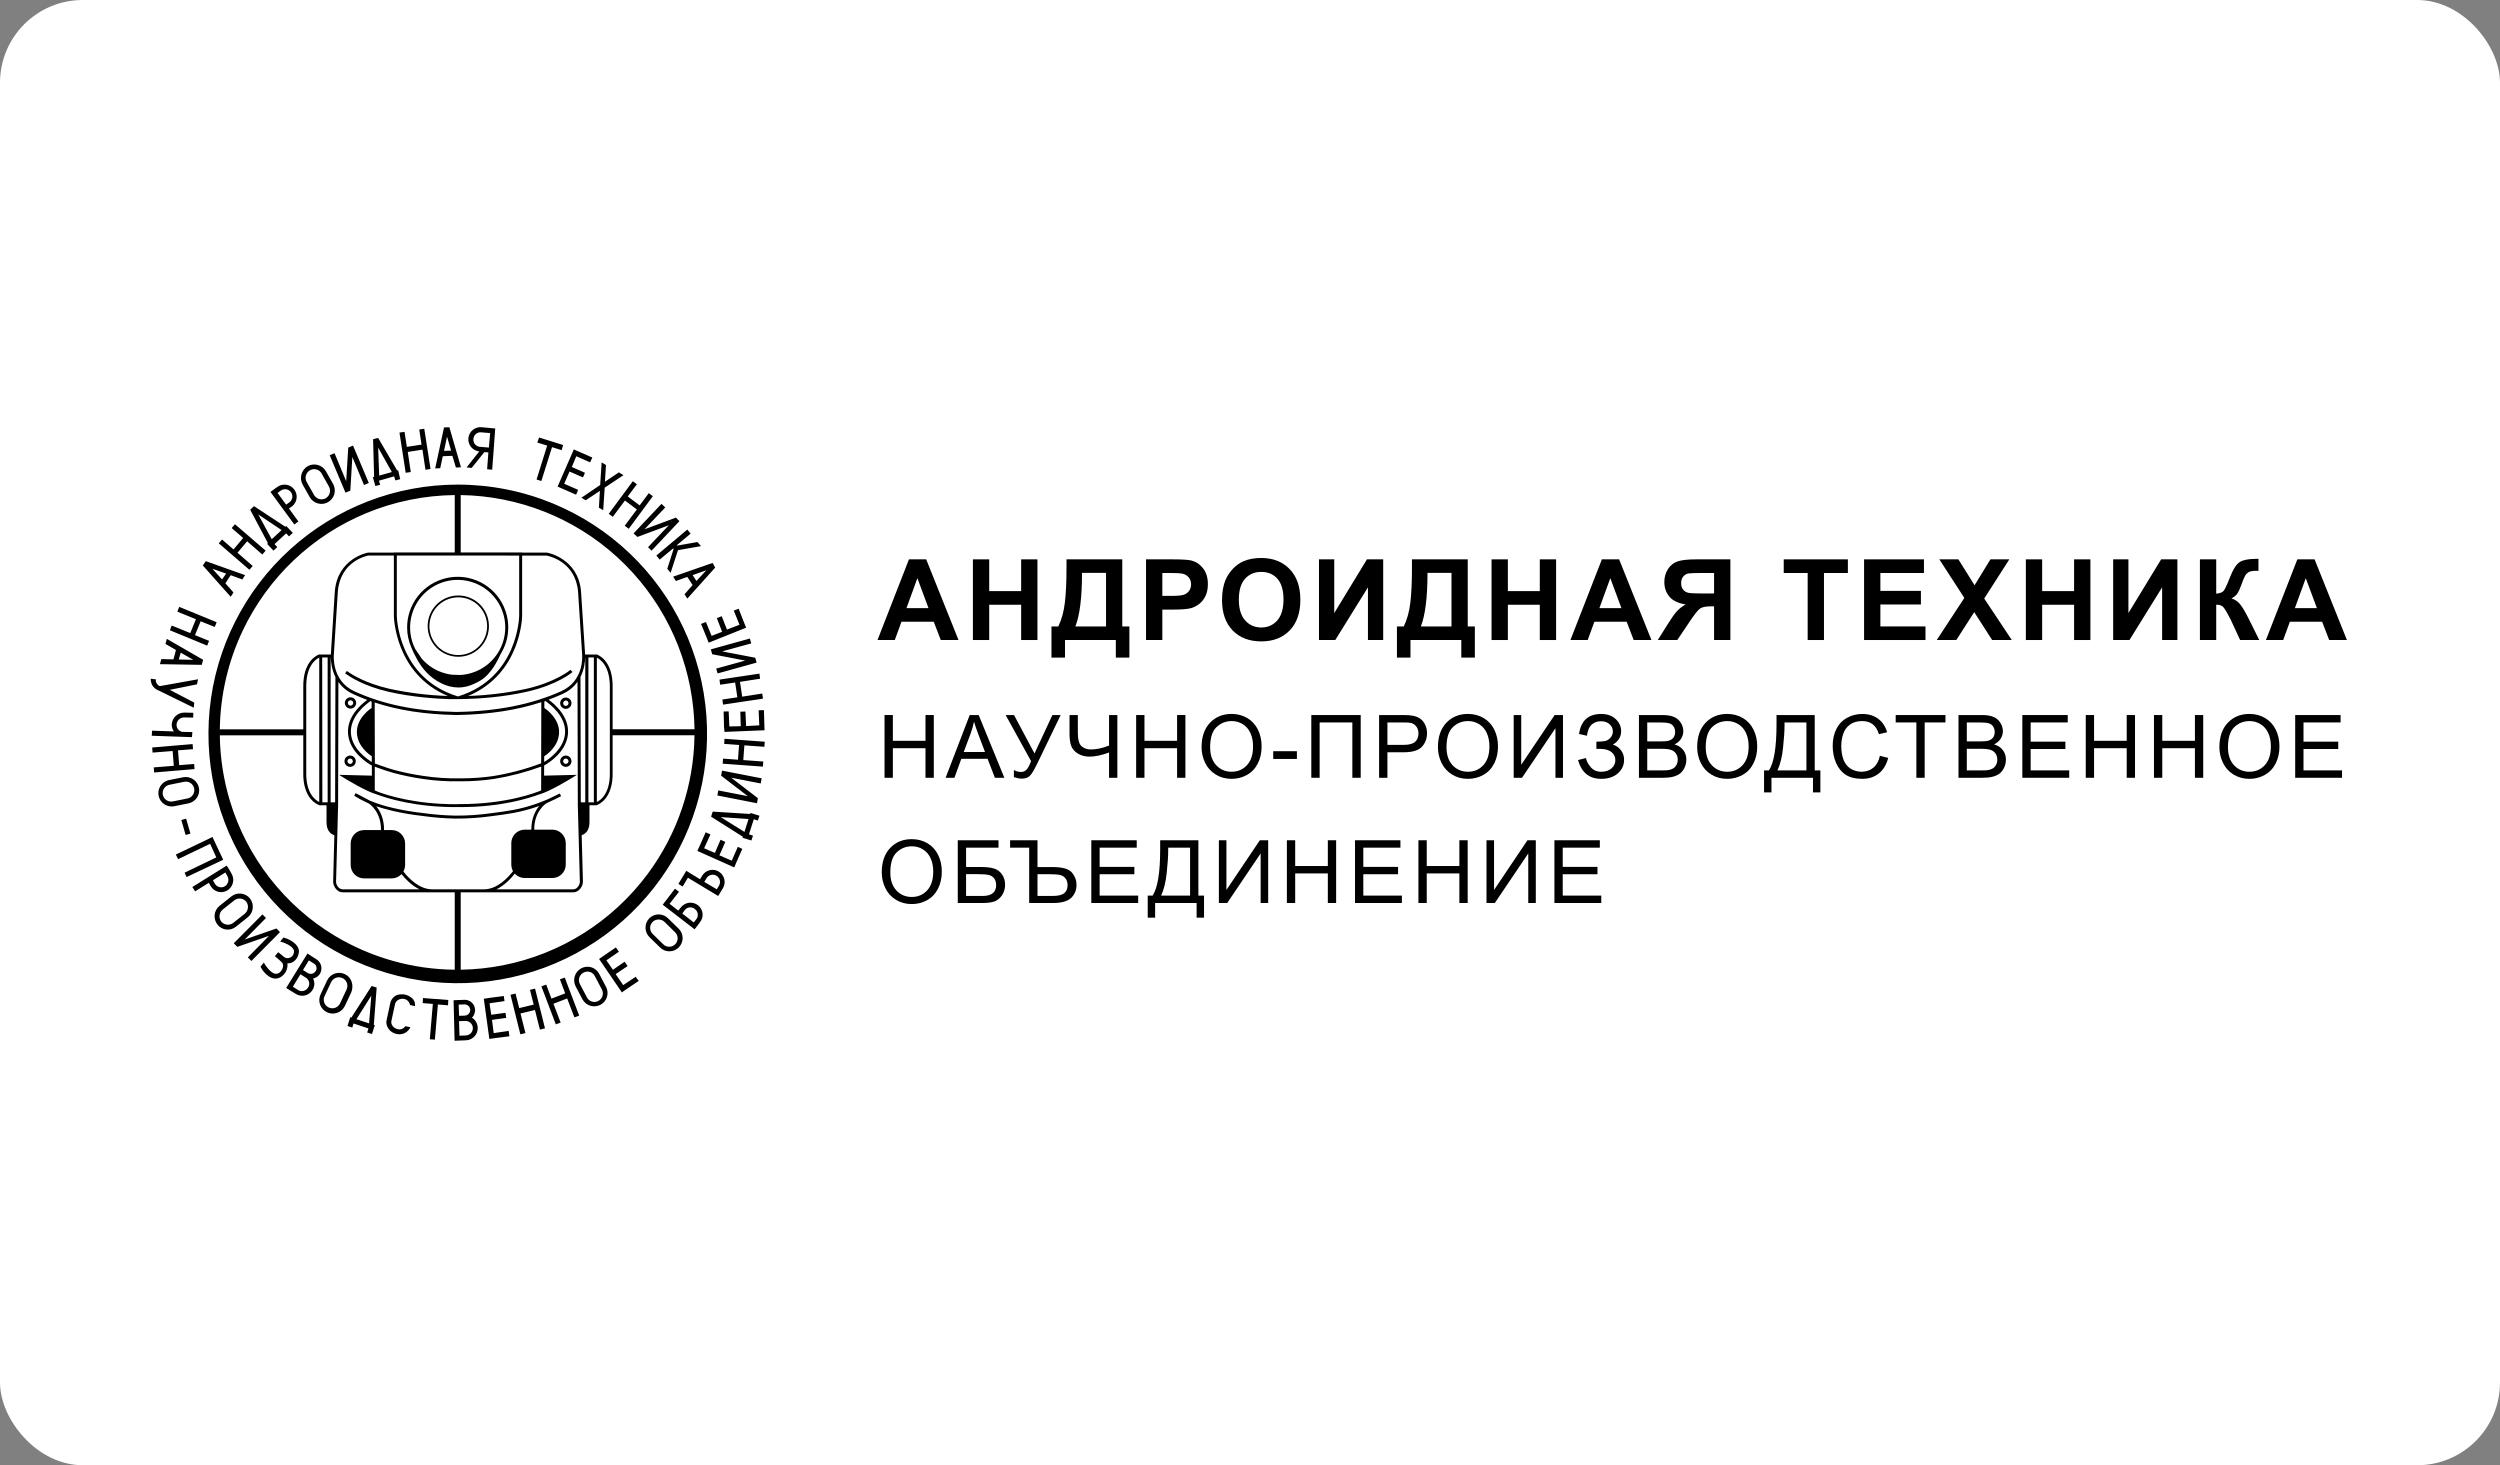 <?xml version="1.0" encoding="UTF-8"?> <svg xmlns="http://www.w3.org/2000/svg" width="302" height="177" viewBox="0 0 302 177" fill="none"><rect x="0" y="0" width="302" height="177" fill="#808080" stroke="none"/> <rect width="302" height="177" rx="10" fill="white"></rect> <g clip-path="url(#clip0_1534_457)"> <path fill-rule="evenodd" clip-rule="evenodd" d="M57.102 51.941C57.399 51.693 57.783 51.573 58.169 51.607L59.822 51.763L59.608 54.711L59.455 56.742L58.844 56.681L58.997 54.65L58.506 54.62L56.977 56.525L56.364 56.465L57.895 54.529C57.509 54.49 57.154 54.3 56.908 54.001C56.662 53.702 56.544 53.317 56.58 52.931C56.616 52.545 56.804 52.189 57.102 51.941ZM57.986 53.977L59.056 54.067L59.212 52.317L58.139 52.227C58.024 52.213 57.907 52.223 57.795 52.256C57.684 52.289 57.58 52.345 57.491 52.42C57.402 52.495 57.329 52.587 57.278 52.691C57.226 52.795 57.196 52.909 57.19 53.025C57.176 53.14 57.186 53.257 57.219 53.368C57.253 53.48 57.308 53.583 57.383 53.672C57.457 53.761 57.549 53.834 57.653 53.886C57.757 53.939 57.87 53.969 57.986 53.977ZM54.282 51.607L53.638 51.637L52.568 56.588L53.18 56.558L53.486 55.112L54.646 55.063L55.075 56.477L55.686 56.447L54.282 51.607ZM53.638 54.464L54.001 52.743L54.492 54.434L53.638 54.464ZM50.645 51.889L51.251 51.789L52.009 56.654L51.396 56.747L51.032 54.318L49.258 54.594L49.621 57.023L49.008 57.113L48.256 52.256L48.869 52.166L49.145 53.984L50.92 53.706L50.645 51.889ZM48.1 56.809L47.98 56.839L45.68 52.903L45.068 53.061L45.192 57.607L45.039 57.637L45.344 58.713L45.926 58.561L45.774 58.068L47.61 57.544L47.762 58.037L48.343 57.883L48.1 56.809ZM45.806 57.454L45.682 54.07L47.334 57.023L45.806 57.454ZM42.066 54.072L42.645 53.826L44.553 58.345L43.971 58.591L42.564 55.21L42.318 59.269L41.736 59.516L39.829 54.996L40.411 54.748L41.82 58.132L42.066 54.072ZM40.261 58.5L39.373 56.931C39.16 56.558 38.81 56.285 38.397 56.169C37.984 56.054 37.543 56.107 37.169 56.316C36.799 56.533 36.528 56.886 36.414 57.299C36.3 57.713 36.35 58.154 36.556 58.531L37.443 60.098C37.663 60.456 38.013 60.716 38.42 60.821C38.827 60.926 39.259 60.869 39.625 60.662C39.99 60.454 40.261 60.113 40.38 59.709C40.498 59.306 40.455 58.872 40.26 58.5H40.261ZM39.353 60.191C39.112 60.325 38.827 60.357 38.562 60.282C38.297 60.207 38.072 60.029 37.937 59.789L37.048 58.221C36.981 58.103 36.938 57.972 36.922 57.836C36.905 57.701 36.916 57.563 36.953 57.432C36.99 57.3 37.053 57.178 37.137 57.071C37.222 56.964 37.327 56.874 37.446 56.808C37.564 56.74 37.695 56.697 37.83 56.68C37.966 56.663 38.103 56.674 38.234 56.711C38.365 56.748 38.488 56.811 38.594 56.896C38.701 56.981 38.79 57.086 38.855 57.206L39.737 58.777C39.87 59.017 39.903 59.3 39.83 59.564C39.756 59.828 39.582 60.053 39.344 60.191H39.353ZM74.525 67.269C69.352 62.561 62.64 59.909 55.654 59.804V66.739H63.073V66.756H66.078C66.115 66.756 69.85 67.441 70.187 71.44L70.68 79.032C70.68 79.037 70.681 79.049 70.682 79.064H72.061V79.046C72.142 79.072 74.076 79.695 74.005 83.069V88.096H83.895C83.885 87.304 83.841 86.509 83.764 85.714C83.08 78.633 79.787 72.059 74.525 67.269ZM83.895 88.818H74.005V93.299C74.073 96.515 72.274 97.199 72.075 97.262V97.275H71.209V99.347C71.209 100.486 70.541 100.804 70.268 100.887L70.418 106.504C70.411 107.103 69.916 107.79 69.278 107.79H55.654V117.142C57.366 117.116 59.084 116.937 60.785 116.601C67.765 115.221 73.982 111.295 78.229 105.587C81.855 100.714 83.823 94.839 83.895 88.818ZM41.381 107.79H54.932V117.143C49.865 117.092 44.866 115.697 40.462 113.053C34.363 109.39 29.843 103.59 27.782 96.781C26.994 94.179 26.587 91.501 26.554 88.826H36.636V93.301C36.567 96.515 38.367 97.2 38.566 97.265V97.278H39.445V99.353C39.445 100.495 40.117 100.813 40.389 100.895L40.246 106.514C40.248 107.105 40.744 107.79 41.381 107.79ZM36.636 88.104V83.067C36.564 79.696 38.499 79.072 38.58 79.047V79.065H39.966C39.968 79.039 39.969 79.025 39.97 79.023L40.447 71.44C40.778 67.44 44.411 66.756 44.456 66.756H47.579V66.739H54.932V59.803C51.266 59.845 47.64 60.585 44.25 61.984C37.677 64.708 32.351 69.777 29.308 76.208C27.532 79.961 26.607 84.02 26.554 88.104H36.636ZM35.07 66.343C40.609 61.322 47.818 58.541 55.295 58.54C59.25 58.54 63.167 59.318 66.822 60.832C73.729 63.693 79.326 69.02 82.522 75.778C85.719 82.537 86.288 90.242 84.118 97.396C81.949 104.551 77.195 110.642 70.783 114.486C64.37 118.33 56.757 119.652 49.425 118.194C42.092 116.736 35.563 112.602 31.109 106.598C26.655 100.593 24.593 93.147 25.326 85.707C26.058 78.266 29.531 71.365 35.07 66.343ZM39.958 79.426H39.94V96.918H40.482L40.519 81.781C40.062 80.865 39.969 79.938 39.958 79.426ZM70.688 79.425C70.677 79.933 70.585 80.856 70.122 81.772L70.159 96.919H70.701V79.425H70.688ZM69.762 82.366C69.352 82.939 68.763 83.471 67.918 83.849C67.38 84.09 66.83 84.314 66.267 84.52C66.984 85.033 68.829 86.575 68.605 88.722C68.376 90.917 66.182 92.224 65.732 92.471L65.728 93.698L69.693 93.6L69.127 93.95C69.02 94.019 66.433 95.615 65.163 95.959L65.161 95.951C63.982 96.401 60.585 97.496 55.638 97.496H55.325C50.214 97.544 46.704 96.416 45.493 95.958C44.215 95.613 41.63 94.019 41.52 93.95L40.956 93.6L44.922 93.698V92.478C44.471 92.231 42.278 90.924 42.051 88.729C41.829 86.611 43.624 85.081 44.36 84.548C43.78 84.333 43.214 84.098 42.662 83.844C41.849 83.471 41.279 82.948 40.879 82.383L40.842 97.278L40.596 106.518C40.596 106.925 40.956 107.428 41.372 107.428H50.674C49.711 106.967 48.954 106.161 48.504 105.593L48.487 105.61L48.465 105.633C48.314 105.785 48.135 105.905 47.938 105.987C47.741 106.069 47.529 106.111 47.316 106.111H43.981C43.551 106.111 43.139 105.94 42.835 105.636C42.532 105.331 42.361 104.919 42.361 104.489V101.893C42.361 101.463 42.532 101.051 42.836 100.747C43.14 100.443 43.552 100.272 43.982 100.272H46.024C46.044 98.072 44.695 97.151 44.536 97.051C44.455 97.016 44.387 96.985 44.333 96.96L44.267 96.931C43.758 96.693 43.264 96.423 42.788 96.124L42.968 95.812L44.7 96.729C45.614 97.104 46.558 97.4 47.523 97.612C48.678 97.877 49.846 98.076 51.024 98.206C52.328 98.391 53.643 98.498 54.96 98.527C56.437 98.538 57.912 98.439 59.374 98.23L59.376 98.229C61.193 97.997 62.76 97.797 64.742 97.111C65.244 96.93 65.741 96.742 66.23 96.527L67.62 95.853L67.784 96.174C67.323 96.421 66.85 96.65 66.368 96.86L66.022 97.028C65.971 97.059 64.525 97.957 64.534 100.223H66.721C67.151 100.223 67.563 100.394 67.867 100.698C68.171 101.002 68.342 101.414 68.343 101.844V104.433C68.344 104.647 68.303 104.859 68.222 105.057C68.141 105.254 68.022 105.434 67.871 105.586C67.72 105.737 67.541 105.858 67.344 105.94C67.146 106.022 66.935 106.064 66.721 106.064H63.386C63.173 106.064 62.962 106.022 62.766 105.94C62.569 105.859 62.39 105.74 62.239 105.589C62.221 105.57 62.203 105.552 62.185 105.532C61.741 106.103 60.962 106.951 59.969 107.429H69.271C69.687 107.429 70.046 106.926 70.047 106.513L69.8 97.279L69.762 82.366ZM64.186 100.223H63.386C62.956 100.223 62.544 100.394 62.24 100.698C61.936 101.002 61.765 101.414 61.765 101.844V104.442C61.765 104.655 61.807 104.866 61.888 105.063C61.913 105.122 61.94 105.179 61.972 105.235C61.384 106.001 60.075 107.429 58.479 107.429L52.187 107.428C50.623 107.428 49.334 106.056 48.731 105.281C48.763 105.224 48.791 105.165 48.816 105.105C48.897 104.907 48.938 104.696 48.937 104.482V101.893C48.937 101.463 48.766 101.051 48.462 100.747C48.158 100.443 47.746 100.272 47.316 100.272H46.394C46.407 98.876 45.906 97.948 45.446 97.393C45.942 97.563 46.6 97.759 47.454 97.96C48.62 98.228 49.8 98.429 50.99 98.561C52.308 98.748 53.636 98.857 54.966 98.885C56.461 98.897 57.955 98.796 59.434 98.585C61.269 98.352 62.854 98.149 64.872 97.45L65.151 97.349C64.691 97.898 64.18 98.825 64.186 100.223ZM44.895 85.513L44.876 85.526C44.797 85.576 42.941 86.796 43.122 88.668C43.263 90.204 44.579 91.137 44.911 91.35L44.913 92.049C44.277 91.658 42.58 90.469 42.4 88.68C42.178 86.544 44.317 84.991 44.761 84.693L44.893 84.739L44.895 85.513ZM45.262 84.863L45.283 92.228L45.737 92.391C45.842 92.427 45.952 92.466 46.067 92.507C46.522 92.668 47.051 92.855 47.621 93.01C48.784 93.322 49.964 93.563 51.156 93.732C52.607 93.954 54.075 94.051 55.543 94.022H55.821C57.087 94.021 58.351 93.928 59.604 93.745C61.572 93.423 63.503 92.909 65.371 92.212L65.392 84.823C62.433 85.788 59.118 86.298 55.343 86.371H55.162H55.147H55.137L54.914 86.367C51.294 86.293 48.11 85.799 45.262 84.863ZM66.033 67.114L63.073 67.113V74.387C63.073 74.461 62.972 81.395 56.542 84.074C58.942 83.997 61.329 83.7 63.675 83.188C67.053 82.402 68.746 81.052 68.91 80.922L68.923 80.912L69.159 81.183C69.089 81.243 67.386 82.693 63.754 83.538C60.806 84.224 57.764 84.397 56.317 84.438H56.025C55.76 84.456 55.576 84.456 55.501 84.456H54.33C52.888 84.412 49.84 84.24 46.892 83.555C43.945 82.871 42.282 81.771 41.689 81.337L41.903 81.049C42.472 81.47 44.105 82.519 46.976 83.188C49.322 83.7 51.71 83.997 54.109 84.074C47.687 81.395 47.579 74.46 47.579 74.387V67.108L44.504 67.107C44.23 67.159 41.108 67.829 40.809 71.459L40.329 79.046C40.316 79.182 40.054 82.242 42.812 83.51C46.289 85.108 50.307 85.924 55.097 86.003H55.16C60.075 85.924 64.201 85.103 67.772 83.51C70.605 82.25 70.334 79.186 70.321 79.053L69.829 71.465C69.522 67.838 66.309 67.166 66.033 67.114ZM62.716 67.113L47.934 67.108V74.387C47.934 74.461 48.045 81.854 55.239 84.105L55.322 84.129L55.403 84.105C62.604 81.847 62.716 74.46 62.716 74.385V67.113ZM65.374 93.707L65.378 92.604C63.523 93.283 61.607 93.783 59.656 94.098C58.385 94.285 57.102 94.38 55.817 94.38H55.54C54.053 94.414 52.566 94.319 51.095 94.098C49.889 93.925 48.695 93.68 47.519 93.365C46.797 93.166 46.131 92.927 45.603 92.736L45.273 92.617V93.706L45.28 93.707L45.273 93.846V95.484L45.601 95.617L45.597 95.628C46.737 96.061 50.092 97.148 55.001 97.148H55.102L55.537 97.135H55.64C61.171 97.135 64.727 95.755 65.369 95.486L65.374 93.802L65.368 93.707L65.374 93.707ZM41.863 92.483C41.985 92.583 42.138 92.637 42.296 92.637C42.477 92.636 42.65 92.564 42.778 92.437C42.889 92.325 42.959 92.178 42.974 92.021C42.99 91.864 42.95 91.706 42.862 91.574C42.774 91.443 42.644 91.346 42.492 91.3C42.341 91.255 42.179 91.263 42.033 91.324C41.887 91.384 41.767 91.494 41.692 91.633C41.618 91.773 41.594 91.934 41.625 92.088C41.656 92.243 41.74 92.383 41.863 92.483ZM42.117 91.688C42.17 91.653 42.233 91.633 42.296 91.633C42.339 91.633 42.381 91.641 42.42 91.657C42.459 91.673 42.494 91.697 42.524 91.727C42.554 91.757 42.578 91.792 42.594 91.831C42.611 91.87 42.619 91.912 42.619 91.954C42.619 92.018 42.6 92.08 42.565 92.133C42.53 92.187 42.48 92.228 42.421 92.253C42.362 92.277 42.297 92.284 42.235 92.272C42.172 92.26 42.115 92.229 42.069 92.184C42.024 92.139 41.993 92.082 41.981 92.019C41.968 91.957 41.974 91.892 41.999 91.833C42.023 91.774 42.064 91.724 42.117 91.688ZM42.342 85.599C42.184 85.6 42.03 85.545 41.908 85.445C41.785 85.345 41.702 85.206 41.67 85.051C41.639 84.896 41.663 84.735 41.737 84.596C41.812 84.456 41.932 84.347 42.078 84.286C42.224 84.225 42.386 84.217 42.538 84.263C42.689 84.309 42.819 84.405 42.907 84.537C42.995 84.668 43.035 84.826 43.02 84.983C43.004 85.14 42.934 85.287 42.823 85.399C42.695 85.527 42.522 85.599 42.342 85.599ZM42.342 84.596C42.278 84.596 42.215 84.615 42.163 84.65C42.109 84.686 42.068 84.736 42.044 84.795C42.02 84.854 42.014 84.919 42.026 84.981C42.039 85.044 42.069 85.101 42.115 85.146C42.16 85.191 42.217 85.222 42.28 85.234C42.343 85.246 42.407 85.24 42.466 85.215C42.525 85.19 42.575 85.149 42.611 85.096C42.646 85.043 42.664 84.98 42.664 84.916C42.664 84.874 42.656 84.832 42.64 84.793C42.623 84.754 42.599 84.719 42.569 84.689C42.539 84.659 42.504 84.636 42.465 84.62C42.426 84.604 42.384 84.595 42.342 84.596ZM59.385 80.921C59.663 80.59 60.118 79.789 60.488 78.99C60.973 78.204 61.276 77.313 61.368 76.382C61.506 74.976 61.153 73.565 60.367 72.39C59.582 71.215 58.413 70.349 57.06 69.939C55.708 69.529 54.255 69.601 52.95 70.143C51.644 70.684 50.567 71.662 49.901 72.908C49.236 74.155 49.023 75.594 49.3 76.98C49.385 77.408 49.516 77.823 49.688 78.219C50.009 79.02 50.682 80.32 51.388 81.079C51.928 81.694 52.587 82.194 53.324 82.547C53.954 82.868 54.649 83.04 55.355 83.05L55.364 83.054C56.002 83.047 56.631 82.903 57.209 82.633C58.427 82.111 58.878 81.55 59.239 81.102L59.385 80.921ZM60.066 78.993C59.874 79.28 59.658 79.547 59.422 79.792L58.964 80.217C58.377 80.705 57.694 81.075 56.953 81.299C56.509 81.434 56.053 81.513 55.596 81.537L54.601 81.505C54.083 81.442 53.572 81.309 53.084 81.106C52.268 80.768 51.547 80.249 50.971 79.594L50.163 78.404C49.578 77.253 49.397 75.938 49.65 74.67C49.911 73.365 50.616 72.192 51.645 71.349C52.675 70.506 53.965 70.046 55.295 70.048C56.049 70.049 56.795 70.198 57.492 70.487C58.188 70.776 58.821 71.199 59.353 71.733C60.294 72.673 60.879 73.911 61.009 75.235C61.139 76.559 60.806 77.887 60.066 78.993ZM65.74 91.361C66.073 91.147 67.389 90.215 67.529 88.679C67.699 86.798 65.853 85.587 65.774 85.537L65.756 85.525L65.758 84.729L65.88 84.684C66.302 84.965 68.475 86.525 68.251 88.678C68.064 90.469 66.374 91.658 65.738 92.047L65.74 91.361ZM67.92 85.476C68.043 85.576 68.196 85.631 68.354 85.63C68.534 85.63 68.707 85.558 68.835 85.43C68.947 85.319 69.016 85.171 69.032 85.014C69.047 84.857 69.007 84.699 68.92 84.568C68.832 84.436 68.701 84.34 68.55 84.294C68.398 84.248 68.236 84.256 68.09 84.317C67.944 84.378 67.824 84.487 67.75 84.627C67.675 84.766 67.652 84.927 67.683 85.082C67.714 85.237 67.798 85.376 67.92 85.476ZM68.173 84.68C68.227 84.645 68.29 84.626 68.354 84.627L68.353 84.621C68.418 84.621 68.481 84.641 68.534 84.677C68.587 84.714 68.628 84.766 68.652 84.826C68.673 84.88 68.679 84.939 68.67 84.997C68.661 85.054 68.636 85.108 68.599 85.153C68.562 85.198 68.514 85.232 68.459 85.252C68.404 85.272 68.345 85.278 68.288 85.267C68.225 85.254 68.168 85.222 68.122 85.177C68.089 85.143 68.063 85.102 68.047 85.057C68.031 85.012 68.025 84.964 68.03 84.916C68.035 84.869 68.051 84.823 68.075 84.782C68.1 84.741 68.133 84.707 68.173 84.68ZM68.354 92.637C68.196 92.637 68.043 92.583 67.92 92.483C67.798 92.383 67.714 92.244 67.682 92.089C67.651 91.934 67.674 91.773 67.749 91.634C67.823 91.494 67.943 91.385 68.089 91.324C68.235 91.263 68.397 91.255 68.549 91.3C68.7 91.346 68.831 91.442 68.919 91.574C69.007 91.705 69.046 91.863 69.031 92.02C69.016 92.177 68.947 92.324 68.835 92.436C68.707 92.564 68.534 92.636 68.354 92.637ZM68.354 91.633C68.29 91.633 68.227 91.651 68.173 91.686C68.119 91.722 68.078 91.772 68.053 91.832C68.028 91.891 68.022 91.956 68.034 92.018C68.046 92.081 68.077 92.139 68.123 92.184C68.157 92.218 68.198 92.243 68.243 92.26C68.287 92.276 68.335 92.281 68.383 92.277C68.431 92.272 68.477 92.257 68.518 92.232C68.558 92.207 68.593 92.174 68.62 92.134C68.661 92.072 68.679 91.997 68.672 91.924C68.664 91.85 68.631 91.781 68.579 91.728C68.519 91.668 68.438 91.634 68.354 91.633ZM71.739 96.918H71.08V79.425H71.739V96.918ZM39.58 96.918H38.94L38.92 79.425H39.58V96.918ZM72.1 79.447V96.881C72.494 96.7 73.721 95.918 73.669 93.306V83.067C73.71 80.45 72.51 79.646 72.1 79.447ZM38.564 96.879C38.168 96.693 36.939 95.913 36.995 93.299V83.063C36.942 80.418 38.167 79.62 38.564 79.44V96.879ZM29.272 69.998L29.607 69.476L24.864 67.789L24.501 68.311L27.87 72.093L28.205 71.572L27.225 70.465L27.868 69.481L29.272 69.998ZM26.823 69.998L25.659 68.707L27.314 69.291L26.823 69.998ZM32.088 66.516L31.69 66.986L29.853 65.387L28.69 66.771L30.526 68.369L30.128 68.831L26.428 65.632L26.824 65.171L28.208 66.371L29.371 64.987L27.986 63.789L28.384 63.328L32.088 66.516ZM34.57 63.541L34.477 63.634L30.681 61.143L30.221 61.574L32.363 65.607L32.273 65.7L33.038 66.516L33.496 66.087L33.16 65.723L34.569 64.43L34.905 64.793L35.372 64.372L34.57 63.541ZM32.826 65.139L31.201 62.152L34.018 64.034L32.826 65.139ZM35.303 61.149L34.905 61.425L36.044 62.992L35.554 63.356L32.671 59.425L33.16 59.062L33.559 58.785C33.873 58.578 34.255 58.498 34.626 58.564C34.997 58.63 35.329 58.836 35.553 59.139C35.776 59.442 35.875 59.82 35.829 60.194C35.782 60.568 35.594 60.909 35.303 61.149ZM33.918 59.267L33.527 59.543L34.561 60.958L34.96 60.682C35.052 60.613 35.131 60.527 35.191 60.428C35.295 60.254 35.337 60.049 35.307 59.848C35.278 59.647 35.18 59.463 35.03 59.326C34.88 59.189 34.687 59.108 34.484 59.098C34.282 59.087 34.081 59.147 33.918 59.267ZM68.026 53.763L67.846 54.379L66.684 54.016L65.396 58.106L64.816 57.926L66.1 53.826L64.906 53.462L65.12 52.848L66.865 53.393L68.026 53.763ZM69.074 56.409L69.619 55.116L71.281 55.853L71.556 55.27L69.378 54.317L69.318 54.287L67.36 58.777L67.422 58.807L69.594 59.76L69.84 59.176L68.155 58.438L68.797 56.962L70.421 57.669L70.665 57.114L69.074 56.409ZM74.761 57.061L73.076 58.197L73.2 56.169L72.68 55.861L72.5 58.589L70.234 60.127L70.756 60.434L72.467 59.298L72.347 61.327L72.867 61.634L73.047 58.907L75.313 57.403L74.761 57.061ZM77.272 61.051L78.374 59.574L78.865 59.938L75.956 63.875L75.465 63.511L76.934 61.54L75.494 60.464L74.025 62.431L73.536 62.068L76.445 58.131L76.936 58.494L75.832 59.971L77.272 61.051ZM81.648 62.527L77.854 63.942L80.363 61.296L79.905 60.867L76.536 64.433L76.996 64.865L80.792 63.451L78.283 66.098L78.71 66.519L82.077 62.954L81.648 62.527ZM81.802 65.909L84.251 65.478L84.679 65.97L81.897 66.463L81.01 69.2L80.608 68.707L81.373 66.309L81.313 66.249L79.691 67.6L79.292 67.109L83.028 63.971L83.424 64.465L81.772 65.849L81.802 65.909ZM86.087 68L81.313 69.662L81.65 70.183L83.028 69.691L83.669 70.676L82.691 71.789L83.028 72.312L86.395 68.562L86.087 68ZM84.129 70.182L83.669 69.474L85.323 68.891L84.129 70.182ZM26.17 75.164L25.942 75.735L24.237 75.051L23.555 76.727L25.255 77.413L25.027 77.992L20.523 76.137L20.741 75.565L22.987 76.475L23.668 74.801L21.422 73.888L21.65 73.309L26.17 75.164ZM20.153 77.174L19.987 77.785L21.256 78.52L20.955 79.652L19.486 79.619L19.32 80.231L24.371 80.314L24.537 79.703L20.153 77.174ZM21.597 79.667L21.83 78.841L23.351 79.707L21.597 79.667ZM20.507 83.333L23.796 82.668L23.925 82.056L19.498 82.849L19.316 82.876H19.286C19.248 82.875 19.234 82.863 19.214 82.846C19.202 82.836 19.188 82.824 19.165 82.811C19.046 82.73 18.951 82.617 18.89 82.486C18.829 82.354 18.804 82.209 18.819 82.065L18.207 81.99C18.2 82.271 18.268 82.548 18.404 82.794C18.547 83.018 18.742 83.202 18.974 83.33L19.005 83.361H19.035C19.051 83.36 19.068 83.362 19.084 83.367C19.1 83.373 19.115 83.382 19.127 83.394L19.397 83.524L23.403 85.489L23.471 84.876L20.507 83.333ZM22.268 86.664L23.339 86.688L23.352 86.105L22.281 86.081C21.894 86.075 21.519 86.217 21.234 86.48C20.949 86.742 20.775 87.103 20.749 87.49C20.734 87.799 20.824 88.105 21.005 88.358L18.372 88.265L18.328 88.877L23.192 89.049L23.237 88.435L22.014 88.408C21.808 88.368 21.623 88.253 21.497 88.085C21.371 87.917 21.311 87.709 21.331 87.499C21.349 87.266 21.457 87.049 21.632 86.894C21.806 86.738 22.034 86.656 22.268 86.664ZM21.646 92.43L23.457 92.289L23.497 92.905L18.619 93.317L18.573 92.701L20.996 92.51L20.854 90.723L18.432 90.913L18.384 90.298L23.268 89.885L23.315 90.501L21.504 90.642L21.646 92.43ZM24.034 95.161C23.946 94.743 23.698 94.376 23.344 94.138C22.989 93.9 22.555 93.811 22.135 93.889L20.35 94.249C19.946 94.35 19.597 94.604 19.375 94.956C19.154 95.309 19.078 95.733 19.163 96.141C19.248 96.549 19.487 96.907 19.831 97.142C20.174 97.377 20.596 97.47 21.006 97.401L22.791 97.04C23.203 96.951 23.562 96.704 23.794 96.353C24.026 96.002 24.113 95.574 24.034 95.161ZM22.657 96.454L20.874 96.812C20.609 96.865 20.333 96.81 20.107 96.661C19.882 96.511 19.724 96.278 19.67 96.013C19.615 95.748 19.667 95.472 19.815 95.245C19.963 95.018 20.195 94.859 20.459 94.802L22.244 94.441C22.511 94.386 22.788 94.44 23.015 94.589C23.243 94.739 23.401 94.973 23.456 95.24C23.511 95.506 23.457 95.784 23.308 96.011C23.158 96.238 22.924 96.397 22.657 96.451V96.454ZM26.656 104.006L26.962 103.856L25.664 101.107L25.358 101.257L25.111 101.38L21.244 103.231L21.515 103.788L25.379 101.932L26.131 103.573L22.3 105.422L22.541 105.947L26.656 104.006ZM27.962 105.522L27.72 105.089L27.387 104.565L23.236 107.15L23.569 107.676L25.229 106.643L25.472 107.074C25.572 107.238 25.704 107.382 25.86 107.495C26.016 107.608 26.193 107.69 26.381 107.734C26.568 107.778 26.763 107.784 26.953 107.753C27.143 107.721 27.325 107.652 27.489 107.549C27.817 107.34 28.05 107.011 28.138 106.633C28.227 106.254 28.164 105.856 27.962 105.523V105.522ZM27.186 107.053C27.087 107.115 26.977 107.157 26.862 107.176C26.747 107.195 26.63 107.191 26.516 107.165C26.402 107.138 26.295 107.09 26.2 107.022C26.105 106.954 26.025 106.867 25.963 106.768L25.723 106.336L27.229 105.393L27.465 105.826C27.582 106.028 27.619 106.266 27.567 106.494C27.516 106.722 27.379 106.922 27.186 107.053ZM29.73 108.141C29.915 108.244 30.078 108.383 30.209 108.55H30.207C30.467 108.891 30.583 109.32 30.528 109.745C30.474 110.17 30.253 110.556 29.915 110.819L28.501 111.948C28.339 112.08 28.152 112.178 27.951 112.237C27.751 112.295 27.54 112.313 27.332 112.289C27.125 112.265 26.924 112.2 26.742 112.097C26.56 111.995 26.4 111.857 26.272 111.691C26.139 111.525 26.041 111.335 25.982 111.13C25.923 110.926 25.905 110.712 25.93 110.501C25.953 110.29 26.019 110.086 26.122 109.9C26.225 109.714 26.364 109.55 26.531 109.418L27.945 108.29C28.11 108.157 28.3 108.058 28.503 107.999C28.707 107.941 28.921 107.923 29.131 107.947C29.342 107.971 29.545 108.037 29.73 108.141ZM28.167 111.493L29.584 110.364V110.362C29.788 110.187 29.918 109.941 29.948 109.673C29.979 109.406 29.906 109.137 29.746 108.921C29.573 108.714 29.328 108.582 29.06 108.552C28.792 108.522 28.523 108.596 28.309 108.758L26.892 109.885C26.686 110.06 26.555 110.307 26.525 110.575C26.494 110.843 26.568 111.113 26.73 111.329C26.902 111.536 27.148 111.669 27.415 111.699C27.683 111.73 27.952 111.656 28.167 111.493ZM33.397 112.162L29.568 113.49L32.131 110.894L31.705 110.46L28.241 113.946L28.668 114.38L32.495 113.05L29.943 115.651L30.367 116.088L33.82 112.605L33.397 112.162ZM34.245 113.252C34.733 113.379 35.592 113.752 35.952 114.371C36.041 114.512 36.096 114.672 36.11 114.838C36.125 115.004 36.1 115.171 36.037 115.325C35.95 115.654 35.756 115.945 35.486 116.151C35.264 116.312 34.992 116.387 34.719 116.361C34.759 116.687 34.703 117.018 34.56 117.313C34.411 117.619 34.175 117.874 33.882 118.046C33.741 118.132 33.583 118.188 33.42 118.208C33.256 118.228 33.089 118.213 32.932 118.164C32.259 117.973 31.683 117.232 31.472 116.77L31.872 116.28C32.053 116.65 32.66 117.454 33.15 117.61C33.325 117.654 33.51 117.633 33.67 117.552C34.039 117.34 34.287 116.814 34.167 116.45C34.115 116.291 33.908 116.11 33.697 115.924C33.661 115.893 33.624 115.861 33.589 115.83C33.56 115.799 33.53 115.776 33.499 115.753C33.469 115.73 33.438 115.706 33.409 115.676C33.396 115.663 33.379 115.651 33.359 115.636C33.329 115.614 33.293 115.588 33.257 115.551L33.197 115.521L33.598 115.032L33.69 115.093C33.738 115.125 33.785 115.165 33.832 115.205C33.876 115.243 33.92 115.281 33.963 115.311C33.999 115.341 34.034 115.37 34.067 115.399C34.307 115.604 34.474 115.747 34.688 115.747C34.872 115.756 35.053 115.7 35.2 115.588C35.347 115.476 35.449 115.315 35.488 115.135C35.517 115.054 35.526 114.968 35.516 114.883C35.505 114.798 35.475 114.716 35.428 114.644C35.188 114.213 34.241 113.806 33.843 113.742L34.245 113.252ZM38.24 115.892L37.661 115.525L37.143 115.183L34.569 119.347L35.728 120.062C35.892 120.166 36.074 120.236 36.265 120.268C36.456 120.3 36.652 120.294 36.84 120.249C37.029 120.205 37.206 120.123 37.363 120.009C37.519 119.895 37.651 119.751 37.752 119.585C37.882 119.38 37.957 119.145 37.969 118.902C37.981 118.66 37.93 118.418 37.821 118.202C37.994 118.17 38.159 118.101 38.304 118C38.448 117.899 38.57 117.768 38.659 117.616C38.823 117.329 38.871 116.991 38.793 116.671C38.715 116.35 38.517 116.071 38.24 115.892ZM37.208 119.3C37.15 119.399 37.073 119.485 36.981 119.554C36.889 119.623 36.784 119.673 36.672 119.701C36.561 119.728 36.445 119.734 36.331 119.716C36.218 119.699 36.109 119.659 36.011 119.599L35.375 119.195L36.295 117.694L36.934 118.098C37.035 118.155 37.124 118.232 37.193 118.326C37.263 118.419 37.312 118.525 37.338 118.639C37.364 118.752 37.366 118.87 37.343 118.984C37.321 119.098 37.274 119.206 37.208 119.301L37.208 119.3ZM38.131 117.306C38.035 117.463 37.883 117.576 37.705 117.621C37.527 117.666 37.338 117.64 37.18 117.547L36.6 117.179L37.312 116.015L37.891 116.382C37.972 116.423 38.042 116.481 38.099 116.551C38.156 116.621 38.197 116.702 38.221 116.789C38.244 116.876 38.249 116.967 38.235 117.056C38.221 117.145 38.189 117.23 38.14 117.306H38.131ZM41.042 117.521C41.255 117.531 41.463 117.582 41.656 117.673C42.451 118.043 42.779 118.999 42.438 119.862L41.661 121.516C41.475 121.905 41.142 122.203 40.736 122.347C40.329 122.49 39.882 122.466 39.494 122.28C39.105 122.094 38.806 121.761 38.663 121.354C38.52 120.948 38.544 120.501 38.73 120.113L39.507 118.458C39.595 118.265 39.721 118.091 39.878 117.947C40.034 117.802 40.218 117.69 40.417 117.617C40.617 117.544 40.83 117.512 41.042 117.521ZM41.081 121.205L41.858 119.551L41.857 119.552C41.934 119.399 41.972 119.229 41.967 119.057C41.962 118.886 41.914 118.718 41.828 118.57C41.742 118.421 41.62 118.297 41.474 118.207C41.328 118.117 41.162 118.065 40.99 118.056C40.854 118.048 40.717 118.068 40.588 118.113C40.459 118.159 40.34 118.23 40.238 118.322C40.137 118.414 40.055 118.525 39.996 118.649L39.22 120.303C39.127 120.487 39.092 120.695 39.118 120.9C39.145 121.105 39.232 121.297 39.368 121.451C39.459 121.554 39.569 121.638 39.693 121.697C39.816 121.757 39.95 121.792 40.087 121.8C40.223 121.807 40.36 121.788 40.489 121.742C40.619 121.696 40.738 121.625 40.839 121.533C40.941 121.441 41.023 121.329 41.081 121.205ZM45.501 119.294L44.892 119.108L42.44 122.931L42.317 122.869L41.973 123.943L42.554 124.129L42.71 123.637L44.511 124.235L44.356 124.724L44.936 124.91L45.278 123.836L45.158 123.804L45.501 119.294ZM44.585 123.622L43.057 123.121L44.853 120.273L44.585 123.622ZM47.28 123.333C47.186 123.771 47.55 124.227 48.039 124.322L48.037 124.323C48.209 124.369 48.391 124.358 48.557 124.293C48.723 124.228 48.864 124.113 48.959 123.962L49.572 124.088C49.572 124.103 49.564 124.111 49.557 124.118C49.549 124.126 49.542 124.133 49.542 124.148C49.398 124.434 49.163 124.664 48.874 124.802C48.585 124.939 48.258 124.976 47.946 124.907C47.617 124.855 47.314 124.697 47.083 124.456C46.852 124.216 46.707 123.907 46.669 123.576C46.666 123.462 46.677 123.349 46.702 123.238L47.143 121.179C47.189 120.964 47.286 120.763 47.426 120.592C47.566 120.422 47.744 120.288 47.947 120.201C48.264 120.104 48.6 120.085 48.927 120.145C49.258 120.219 49.563 120.381 49.811 120.613C50.086 120.861 50.144 121.176 50.142 121.539L49.53 121.411C49.501 121.232 49.419 121.065 49.294 120.933C49.169 120.801 49.008 120.708 48.831 120.668C48.342 120.573 47.82 120.846 47.725 121.276L47.28 123.333ZM54.156 120.796L54.122 121.442L52.897 121.341L52.532 125.582L51.921 125.546L52.287 121.275L51.061 121.174L51.097 120.56L52.322 120.66L52.932 120.696L54.156 120.796ZM57.298 122.498C57.234 122.662 57.139 122.811 57.017 122.937H57.014C57.282 123.104 57.49 123.352 57.606 123.646C57.723 123.94 57.742 124.263 57.661 124.569C57.581 124.874 57.404 125.146 57.158 125.344C56.911 125.542 56.608 125.655 56.292 125.668L54.913 125.721L54.793 120.831L55.406 120.804L56.11 120.778C56.273 120.772 56.436 120.8 56.589 120.858C56.742 120.916 56.882 121.003 57.001 121.116C57.119 121.228 57.215 121.363 57.281 121.512C57.347 121.662 57.384 121.823 57.388 121.986C57.392 122.161 57.361 122.335 57.298 122.498ZM56.11 121.332L55.406 121.358L55.459 122.712L56.163 122.686C56.34 122.676 56.507 122.597 56.627 122.465C56.746 122.334 56.81 122.16 56.803 121.983C56.796 121.805 56.719 121.637 56.59 121.516C56.46 121.394 56.288 121.328 56.11 121.332ZM55.503 125.11L56.269 125.084C56.384 125.081 56.497 125.055 56.602 125.008C56.707 124.961 56.802 124.894 56.881 124.81C56.96 124.726 57.022 124.628 57.063 124.52C57.104 124.412 57.123 124.298 57.12 124.183C57.117 124.068 57.091 123.954 57.044 123.849C56.997 123.744 56.929 123.649 56.846 123.57C56.762 123.491 56.663 123.429 56.556 123.388C56.448 123.347 56.333 123.328 56.218 123.331L55.454 123.357L55.503 125.11ZM61.534 125.182L59.727 125.415L59.114 125.504L58.442 120.641H58.533L59.079 120.551L60.857 120.317L60.944 120.932L59.136 121.196L59.342 122.582L61.063 122.347L61.15 122.963L59.434 123.198L59.638 124.798L61.447 124.534L61.534 125.182ZM64.021 119.571L64.635 119.422L65.834 124.225L65.219 124.376L64.624 122.008L62.876 122.427L63.473 124.795L62.859 124.945L61.668 120.171L62.28 120.021L62.72 121.777L64.467 121.358L64.021 119.571ZM68.224 118.094L67.64 118.304L68.272 119.999L66.614 120.634L65.983 118.938L65.4 119.151L67.144 123.743L67.727 123.532L66.855 121.252L68.514 120.616L69.386 122.898L69.97 122.688L68.224 118.094ZM72.391 117.66L73.236 119.264V119.261C73.416 119.638 73.442 120.07 73.31 120.465C73.177 120.861 72.897 121.19 72.526 121.383C72.156 121.576 71.726 121.618 71.326 121.499C70.926 121.381 70.587 121.113 70.381 120.75L69.533 119.146C69.341 118.764 69.306 118.324 69.435 117.917C69.564 117.51 69.847 117.17 70.223 116.968C70.41 116.868 70.615 116.806 70.826 116.787C71.038 116.768 71.251 116.791 71.453 116.855C71.655 116.92 71.842 117.024 72.004 117.163C72.165 117.301 72.296 117.47 72.391 117.66ZM71.891 121.031C72.025 121.019 72.155 120.981 72.274 120.918H72.272C72.513 120.793 72.695 120.577 72.777 120.318C72.859 120.06 72.835 119.779 72.711 119.538L71.865 117.932C71.807 117.81 71.725 117.7 71.623 117.611C71.521 117.522 71.402 117.455 71.273 117.413C71.144 117.372 71.008 117.358 70.874 117.371C70.739 117.385 70.608 117.426 70.49 117.492C70.31 117.585 70.161 117.73 70.063 117.907C69.966 118.085 69.923 118.288 69.94 118.49C69.952 118.624 69.99 118.755 70.052 118.874L70.899 120.478C70.99 120.659 71.133 120.808 71.31 120.907C71.487 121.005 71.69 121.049 71.891 121.031ZM77.16 118.492L75.622 119.527L75.191 119.832L75.128 119.893L72.37 115.846L72.463 115.785L72.892 115.481L74.4 114.446L74.76 114.972L73.252 116.006L74.041 117.148L75.455 116.174L75.816 116.699L74.372 117.674L75.281 119.001L76.788 117.997L77.16 118.492ZM80.694 110.928L81.982 112.186H81.989C82.288 112.484 82.458 112.887 82.461 113.308C82.464 113.73 82.3 114.136 82.006 114.437C81.712 114.739 81.31 114.912 80.888 114.919C80.467 114.926 80.059 114.767 79.755 114.475L78.467 113.214C78.16 112.918 77.984 112.511 77.976 112.085C77.969 111.658 78.131 111.246 78.427 110.938C78.575 110.788 78.751 110.668 78.945 110.586C79.139 110.504 79.347 110.461 79.558 110.46C79.769 110.459 79.978 110.5 80.173 110.58C80.368 110.66 80.545 110.778 80.694 110.928ZM81.25 114.282C81.373 114.228 81.484 114.151 81.576 114.054L81.572 114.061C81.666 113.963 81.74 113.848 81.788 113.722C81.837 113.596 81.861 113.461 81.858 113.326C81.854 113.19 81.824 113.057 81.769 112.933C81.714 112.81 81.635 112.698 81.536 112.605L80.259 111.349C80.061 111.168 79.801 111.07 79.533 111.075C79.265 111.081 79.009 111.19 78.819 111.379C78.633 111.575 78.531 111.836 78.536 112.106C78.541 112.377 78.653 112.634 78.847 112.823L80.135 114.084C80.231 114.177 80.345 114.25 80.47 114.299C80.595 114.347 80.728 114.371 80.862 114.368C80.996 114.366 81.128 114.336 81.25 114.282ZM84.31 109.35C84.158 109.232 83.984 109.145 83.798 109.094C83.612 109.043 83.418 109.03 83.227 109.054C83.036 109.078 82.852 109.14 82.684 109.236C82.517 109.331 82.37 109.459 82.252 109.611L81.938 110.004L80.885 109.18L82.021 107.729L81.538 107.354L80.056 109.29L83.908 112.261L84.282 111.78L84.568 111.386C84.686 111.236 84.773 111.064 84.825 110.88C84.876 110.696 84.89 110.504 84.866 110.315C84.842 110.125 84.78 109.942 84.685 109.777C84.59 109.611 84.462 109.466 84.31 109.35ZM84.119 111.037L83.805 111.43L82.42 110.353L82.705 109.96C82.773 109.866 82.859 109.786 82.959 109.727C83.059 109.668 83.17 109.63 83.285 109.616C83.4 109.601 83.517 109.611 83.629 109.643C83.74 109.676 83.843 109.731 83.932 109.806C84.027 109.873 84.108 109.959 84.169 110.058C84.23 110.157 84.27 110.268 84.287 110.383C84.305 110.498 84.299 110.616 84.269 110.728C84.24 110.841 84.188 110.947 84.117 111.039L84.119 111.037ZM86.284 105.091C86.474 105.119 86.656 105.184 86.821 105.283C87.155 105.483 87.396 105.806 87.491 106.183C87.586 106.56 87.527 106.96 87.328 107.294L87.073 107.717L86.754 108.234L83.1 106.029L82.464 107.092L81.95 106.773L82.904 105.194L84.565 106.216L84.82 105.792C84.918 105.627 85.047 105.483 85.2 105.367C85.354 105.252 85.528 105.168 85.715 105.121C85.901 105.074 86.094 105.064 86.284 105.091ZM86.589 107.431L86.844 107.006C86.906 106.906 86.947 106.796 86.966 106.68C86.984 106.565 86.979 106.447 86.951 106.333C86.923 106.22 86.873 106.113 86.803 106.019C86.734 105.925 86.646 105.846 86.545 105.786C86.445 105.727 86.333 105.688 86.217 105.672C86.101 105.656 85.984 105.664 85.871 105.694C85.758 105.724 85.652 105.777 85.559 105.848C85.467 105.92 85.39 106.01 85.333 106.112L85.079 106.537L86.589 107.431ZM89.669 102.548L88.928 104.224L88.734 104.711L88.674 104.771L84.248 102.794L84.278 102.704L84.504 102.216L85.245 100.542L85.822 100.8L85.056 102.474L86.361 103.028L87.04 101.442L87.617 101.703L86.905 103.324L88.391 103.972L89.132 102.297L89.669 102.548ZM90.623 98.327L90.656 98.204L91.744 98.539L91.549 99.12L91.061 98.955L90.475 100.787L90.962 100.951L90.767 101.532L89.701 101.199L89.735 101.079L85.9 98.653L86.096 98.043L90.623 98.327ZM87.06 98.707L89.93 100.493L90.423 98.937L87.06 98.707ZM92.005 94.02L87.22 93.092L87.113 93.704L90.332 96.176L86.764 95.481L86.658 96.093L91.445 97.032L91.55 96.418L88.332 93.946L91.897 94.642L92.005 94.02ZM92.38 89.6L92.337 90.214L89.92 90.037L89.789 91.817L92.204 91.995L92.159 92.608L87.299 92.253L87.344 91.64L89.147 91.773L89.279 89.992L87.477 89.859L87.519 89.245L92.38 89.6ZM92.352 88.216L87.509 88.414L87.511 88.321L87.461 87.798L87.412 85.951L88.024 85.934L88.106 87.754L89.484 87.724L89.432 85.97L90.044 85.953L90.128 87.707L91.722 87.622L91.642 85.801L92.284 85.785L92.336 87.605L92.355 88.127L92.352 88.216ZM89.657 84.157L92.084 83.781L92.165 84.398L87.342 85.12L87.263 84.501L89.074 84.235L88.806 82.447L86.994 82.715L86.915 82.096L91.74 81.375L91.817 81.991L89.39 82.367L89.657 84.157ZM91.232 79.455L87.239 78.688L90.752 77.722L90.584 77.135L85.869 78.443L86.035 79.032L90.028 79.798L86.517 80.764L86.686 81.351L91.4 80.043L91.232 79.455ZM85.607 77.635L90.119 75.831L90.098 75.735L89.894 75.237L89.229 73.531L88.642 73.763L89.331 75.47L87.817 76.052L87.181 74.438L86.593 74.67L87.231 76.32L85.963 76.814L85.274 75.138L84.686 75.37L85.376 77.046L85.577 77.573L85.607 77.635ZM23.004 100.699L22.484 98.891L21.904 99.058L22.424 100.866L23.004 100.699ZM53.016 78.499C53.678 79.042 54.508 79.339 55.365 79.338C56.346 79.338 57.286 78.948 57.979 78.254C58.585 77.648 58.962 76.851 59.046 75.999C59.129 75.147 58.915 74.292 58.439 73.58C57.963 72.868 57.255 72.343 56.435 72.094C55.616 71.846 54.735 71.89 53.944 72.218C53.153 72.546 52.5 73.138 52.097 73.894C51.693 74.649 51.564 75.521 51.732 76.361C51.9 77.201 52.353 77.957 53.016 78.499ZM53.152 72.947C53.776 72.436 54.558 72.157 55.365 72.159C55.822 72.159 56.274 72.249 56.696 72.424C57.118 72.6 57.502 72.856 57.825 73.18C58.395 73.75 58.749 74.5 58.828 75.303C58.907 76.106 58.705 76.91 58.257 77.581C57.809 78.251 57.142 78.745 56.37 78.979C55.598 79.213 54.769 79.171 54.024 78.862C53.279 78.553 52.664 77.995 52.285 77.284C51.906 76.572 51.784 75.751 51.943 74.96C52.101 74.169 52.528 73.458 53.152 72.947Z" fill="black"></path> <path d="M106.853 93.956V86.377H107.857V89.489H111.799V86.377H112.803V93.956H111.799V90.384H107.857V93.956H106.853Z" fill="black"></path> <path d="M114.229 93.956L117.142 86.377H118.223L121.327 93.956H120.184L119.299 91.661H116.128L115.295 93.956H114.229ZM116.417 90.844H118.989L118.197 88.745C117.956 88.107 117.776 87.583 117.659 87.173C117.563 87.659 117.426 88.141 117.25 88.621L116.417 90.844Z" fill="black"></path> <path d="M121.481 86.377H122.495L124.968 91.02L127.131 86.377H128.129L125.284 92.271C124.928 93.008 124.637 93.491 124.409 93.718C124.181 93.946 123.856 94.06 123.431 94.06C123.173 94.06 122.855 93.999 122.479 93.879V93.02C122.748 93.176 123.033 93.253 123.333 93.253C123.578 93.253 123.788 93.176 123.964 93.02C124.143 92.862 124.34 92.503 124.554 91.945L121.481 86.377Z" fill="black"></path> <path d="M134.977 93.956H133.974V90.901C133.073 91.235 132.285 91.402 131.61 91.402C131.082 91.402 130.616 91.28 130.212 91.035C129.808 90.787 129.538 90.473 129.4 90.094C129.265 89.715 129.198 89.219 129.198 88.605V86.377H130.202V88.512C130.202 89.339 130.353 89.884 130.653 90.146C130.956 90.404 131.319 90.534 131.744 90.534C132.451 90.534 133.195 90.377 133.974 90.063V86.377H134.977V93.956Z" fill="black"></path> <path d="M137.247 93.956V86.377H138.251V89.489H142.193V86.377H143.197V93.956H142.193V90.384H138.251V93.956H137.247Z" fill="black"></path> <path d="M145.15 90.265C145.15 89.007 145.489 88.023 146.164 87.313C146.841 86.599 147.713 86.242 148.783 86.242C149.483 86.242 150.114 86.41 150.677 86.744C151.238 87.078 151.667 87.545 151.959 88.145C152.256 88.741 152.404 89.419 152.404 90.177C152.404 90.945 152.249 91.633 151.939 92.24C151.628 92.846 151.189 93.306 150.619 93.62C150.051 93.93 149.436 94.085 148.777 94.085C148.064 94.085 147.425 93.913 146.863 93.568C146.301 93.224 145.875 92.753 145.585 92.157C145.296 91.561 145.15 90.93 145.15 90.265ZM146.185 90.28C146.185 91.194 146.43 91.914 146.921 92.441C147.414 92.965 148.031 93.227 148.773 93.227C149.528 93.227 150.149 92.962 150.635 92.431C151.125 91.9 151.37 91.147 151.37 90.172C151.37 89.555 151.265 89.017 151.054 88.559C150.848 88.097 150.542 87.74 150.138 87.488C149.738 87.233 149.288 87.106 148.788 87.106C148.077 87.106 147.465 87.35 146.951 87.84C146.44 88.326 146.185 89.139 146.185 90.28Z" fill="black"></path> <path d="M153.805 91.681V90.746H156.665V91.681H153.805Z" fill="black"></path> <path d="M158.407 86.377H164.373V93.956H163.364V87.271H159.412V93.956H158.407V86.377Z" fill="black"></path> <path d="M166.596 93.956V86.377H169.457C169.961 86.377 170.345 86.401 170.611 86.449C170.983 86.511 171.296 86.63 171.547 86.806C171.799 86.978 172.001 87.221 172.153 87.535C172.308 87.849 172.386 88.193 172.386 88.569C172.386 89.213 172.181 89.76 171.77 90.208C171.36 90.653 170.618 90.875 169.545 90.875H167.6V93.956H166.596ZM167.6 89.981H169.56C170.209 89.981 170.67 89.86 170.942 89.618C171.215 89.377 171.351 89.038 171.351 88.6C171.351 88.283 171.27 88.012 171.108 87.788C170.949 87.561 170.738 87.411 170.477 87.338C170.308 87.294 169.995 87.271 169.539 87.271H167.6V89.981Z" fill="black"></path> <path d="M173.703 90.265C173.703 89.007 174.041 88.023 174.717 87.313C175.394 86.599 176.266 86.242 177.335 86.242C178.035 86.242 178.666 86.41 179.229 86.744C179.791 87.078 180.218 87.545 180.512 88.145C180.809 88.741 180.957 89.419 180.957 90.177C180.957 90.945 180.802 91.633 180.491 92.24C180.181 92.846 179.741 93.306 179.172 93.62C178.602 93.93 177.989 94.085 177.33 94.085C176.616 94.085 175.978 93.913 175.416 93.568C174.853 93.224 174.427 92.753 174.138 92.157C173.847 91.561 173.703 90.93 173.703 90.265ZM174.738 90.28C174.738 91.194 174.983 91.914 175.472 92.441C175.965 92.965 176.584 93.227 177.325 93.227C178.08 93.227 178.7 92.962 179.187 92.431C179.677 91.9 179.922 91.147 179.922 90.172C179.922 89.555 179.816 89.017 179.607 88.559C179.399 88.097 179.094 87.74 178.691 87.488C178.291 87.233 177.841 87.106 177.341 87.106C176.63 87.106 176.017 87.35 175.504 87.84C174.993 88.326 174.738 89.139 174.738 90.28Z" fill="black"></path> <path d="M182.854 86.377H183.764V92.379L187.8 86.377H188.808V93.956H187.898V87.969L183.857 93.956H182.854V86.377Z" fill="black"></path> <path d="M190.623 91.816L191.58 91.568C191.653 91.936 191.846 92.305 192.159 92.674C192.477 93.043 192.896 93.227 193.416 93.227C193.948 93.227 194.367 93.091 194.674 92.819C194.98 92.547 195.135 92.217 195.135 91.831C195.135 91.414 194.973 91.083 194.648 90.839C194.324 90.591 193.882 90.466 193.324 90.466H192.843V89.593C193.305 89.593 193.658 89.567 193.903 89.515C194.148 89.46 194.363 89.324 194.55 89.107C194.74 88.886 194.835 88.636 194.835 88.357C194.835 88.026 194.705 87.738 194.446 87.494C194.191 87.249 193.845 87.126 193.407 87.126C193.024 87.126 192.696 87.223 192.423 87.416C192.155 87.606 191.968 87.859 191.865 88.176C191.761 88.49 191.709 88.724 191.709 88.879L190.747 88.662C190.985 87.052 191.875 86.248 193.416 86.248C194.158 86.248 194.746 86.454 195.181 86.868C195.616 87.278 195.833 87.759 195.833 88.311C195.833 89.017 195.498 89.565 194.829 89.954C195.216 90.061 195.538 90.28 195.797 90.611C196.059 90.939 196.19 91.332 196.19 91.79C196.19 92.441 195.936 92.988 195.43 93.429C194.925 93.867 194.256 94.085 193.422 94.085C191.987 94.085 191.054 93.329 190.623 91.816Z" fill="black"></path> <path d="M197.984 93.956V86.377H200.829C201.409 86.377 201.872 86.454 202.221 86.609C202.573 86.761 202.847 86.997 203.043 87.318C203.243 87.635 203.344 87.968 203.344 88.316C203.344 88.64 203.255 88.945 203.08 89.231C202.904 89.517 202.638 89.748 202.283 89.924C202.742 90.058 203.094 90.287 203.338 90.611C203.586 90.935 203.711 91.318 203.711 91.759C203.711 92.114 203.635 92.445 203.484 92.752C203.335 93.055 203.15 93.289 202.93 93.455C202.709 93.62 202.432 93.746 202.096 93.832C201.765 93.915 201.359 93.956 200.876 93.956H197.984ZM198.987 89.562H200.627C201.072 89.562 201.391 89.532 201.584 89.474C201.84 89.398 202.031 89.272 202.159 89.096C202.289 88.921 202.356 88.7 202.356 88.435C202.356 88.183 202.295 87.962 202.175 87.773C202.053 87.58 201.881 87.449 201.657 87.38C201.433 87.308 201.048 87.271 200.504 87.271H198.987V89.562ZM198.987 93.062H200.876C201.2 93.062 201.427 93.05 201.559 93.026C201.789 92.984 201.983 92.915 202.138 92.819C202.294 92.722 202.421 92.583 202.521 92.4C202.621 92.214 202.671 92 202.671 91.759C202.671 91.476 202.598 91.232 202.454 91.025C202.309 90.814 202.107 90.668 201.848 90.585C201.593 90.499 201.224 90.456 200.741 90.456H198.987V93.062Z" fill="black"></path> <path d="M205.018 90.265C205.018 89.007 205.356 88.023 206.032 87.313C206.708 86.599 207.581 86.242 208.65 86.242C209.35 86.242 209.981 86.41 210.544 86.744C211.106 87.078 211.533 87.545 211.827 88.145C212.124 88.741 212.272 89.419 212.272 90.177C212.272 90.945 212.117 91.633 211.806 92.24C211.496 92.846 211.056 93.306 210.487 93.62C209.917 93.93 209.304 94.085 208.645 94.085C207.931 94.085 207.293 93.913 206.731 93.568C206.168 93.224 205.742 92.753 205.453 92.157C205.162 91.561 205.018 90.93 205.018 90.265ZM206.053 90.28C206.053 91.194 206.298 91.914 206.787 92.441C207.28 92.965 207.899 93.227 208.639 93.227C209.395 93.227 210.016 92.962 210.502 92.431C210.992 91.9 211.237 91.147 211.237 90.172C211.237 89.555 211.131 89.017 210.922 88.559C210.714 88.097 210.41 87.74 210.006 87.488C209.606 87.233 209.156 87.106 208.656 87.106C207.945 87.106 207.332 87.35 206.818 87.84C206.308 88.326 206.053 89.139 206.053 90.28Z" fill="black"></path> <path d="M214.604 86.377H219.218V93.062H219.902V95.725H219.007V93.956H213.992V95.725H213.098V93.062H213.688C214.298 92.142 214.604 90.282 214.604 87.483V86.377ZM218.215 87.271H215.571V87.659C215.571 88.304 215.512 89.186 215.395 90.306C215.281 91.423 215.055 92.341 214.717 93.062H218.215V87.271Z" fill="black"></path> <path d="M227.091 91.299L228.095 91.552C227.885 92.376 227.505 93.005 226.957 93.439C226.412 93.87 225.744 94.085 224.955 94.085C224.137 94.085 223.471 93.92 222.957 93.589C222.447 93.255 222.057 92.772 221.788 92.142C221.522 91.511 221.39 90.834 221.39 90.11C221.39 89.32 221.54 88.633 221.84 88.047C222.143 87.457 222.573 87.011 223.128 86.708C223.686 86.401 224.301 86.248 224.97 86.248C225.728 86.248 226.367 86.441 226.884 86.827C227.402 87.213 227.762 87.755 227.966 88.455L226.978 88.688C226.801 88.136 226.546 87.735 226.212 87.483C225.877 87.232 225.456 87.106 224.949 87.106C224.366 87.106 223.878 87.245 223.486 87.525C223.095 87.804 222.821 88.18 222.662 88.652C222.503 89.121 222.425 89.605 222.425 90.105C222.425 90.749 222.518 91.313 222.704 91.795C222.894 92.274 223.186 92.633 223.584 92.871C223.98 93.108 224.409 93.227 224.872 93.227C225.434 93.227 225.909 93.065 226.3 92.741C226.69 92.417 226.953 91.936 227.091 91.299Z" fill="black"></path> <path d="M231.498 93.956V87.271H228.999V86.377H235.011V87.271H232.501V93.956H231.498Z" fill="black"></path> <path d="M236.587 93.956V86.377H239.432C240.012 86.377 240.475 86.454 240.824 86.609C241.176 86.761 241.45 86.997 241.646 87.318C241.847 87.635 241.947 87.968 241.947 88.316C241.947 88.64 241.858 88.945 241.683 89.231C241.507 89.517 241.241 89.748 240.886 89.924C241.345 90.058 241.697 90.287 241.941 90.611C242.189 90.935 242.314 91.318 242.314 91.759C242.314 92.114 242.238 92.445 242.087 92.752C241.938 93.055 241.753 93.289 241.533 93.455C241.312 93.62 241.035 93.746 240.699 93.832C240.368 93.915 239.962 93.956 239.479 93.956H236.587ZM237.59 89.562H239.23C239.675 89.562 239.994 89.532 240.187 89.474C240.443 89.398 240.634 89.272 240.762 89.096C240.893 88.921 240.959 88.7 240.959 88.435C240.959 88.183 240.898 87.962 240.778 87.773C240.656 87.58 240.484 87.449 240.26 87.38C240.036 87.308 239.651 87.271 239.107 87.271H237.59V89.562ZM237.59 93.062H239.479C239.803 93.062 240.031 93.05 240.162 93.026C240.393 92.984 240.586 92.915 240.741 92.819C240.897 92.722 241.024 92.583 241.124 92.4C241.224 92.214 241.274 92 241.274 91.759C241.274 91.476 241.202 91.232 241.057 91.025C240.912 90.814 240.71 90.668 240.451 90.585C240.196 90.499 239.827 90.456 239.344 90.456H237.59V93.062Z" fill="black"></path> <path d="M244.299 93.956V86.377H249.783V87.271H245.303V89.593H249.498V90.482H245.303V93.062H249.96V93.956H244.299Z" fill="black"></path> <path d="M251.96 93.956V86.377H252.963V89.489H256.906V86.377H257.91V93.956H256.906V90.384H252.963V93.956H251.96Z" fill="black"></path> <path d="M260.2 93.956V86.377H261.203V89.489H265.146V86.377H266.149V93.956H265.146V90.384H261.203V93.956H260.2Z" fill="black"></path> <path d="M268.104 90.265C268.104 89.007 268.442 88.023 269.117 87.313C269.794 86.599 270.666 86.242 271.735 86.242C272.436 86.242 273.067 86.41 273.629 86.744C274.191 87.078 274.619 87.545 274.912 88.145C275.209 88.741 275.358 89.419 275.358 90.177C275.358 90.945 275.202 91.633 274.892 92.24C274.581 92.846 274.141 93.306 273.572 93.62C273.003 93.93 272.389 94.085 271.731 94.085C271.017 94.085 270.379 93.913 269.816 93.568C269.254 93.224 268.828 92.753 268.538 92.157C268.249 91.561 268.104 90.93 268.104 90.265ZM269.138 90.28C269.138 91.194 269.383 91.914 269.873 92.441C270.367 92.965 270.984 93.227 271.725 93.227C272.48 93.227 273.102 92.962 273.587 92.431C274.077 91.9 274.322 91.147 274.322 90.172C274.322 89.555 274.218 89.017 274.007 88.559C273.8 88.097 273.495 87.74 273.091 87.488C272.691 87.233 272.241 87.106 271.741 87.106C271.03 87.106 270.417 87.35 269.904 87.84C269.393 88.326 269.138 89.139 269.138 90.28Z" fill="black"></path> <path d="M277.26 93.956V86.377H282.744V87.271H278.263V89.593H282.459V90.482H278.263V93.062H282.919V93.956H277.26Z" fill="black"></path> <path d="M106.516 105.391C106.516 104.133 106.854 103.149 107.53 102.439C108.207 101.725 109.079 101.369 110.149 101.369C110.849 101.369 111.48 101.536 112.042 101.87C112.604 102.205 113.032 102.672 113.325 103.271C113.622 103.868 113.77 104.545 113.77 105.303C113.77 106.072 113.615 106.76 113.305 107.366C112.994 107.973 112.554 108.433 111.985 108.747C111.416 109.057 110.802 109.212 110.143 109.212C109.429 109.212 108.791 109.04 108.229 108.695C107.667 108.35 107.241 107.88 106.951 107.283C106.661 106.687 106.516 106.056 106.516 105.391ZM107.551 105.407C107.551 106.32 107.796 107.04 108.286 107.568C108.779 108.092 109.397 108.354 110.138 108.354C110.894 108.354 111.514 108.088 112.001 107.557C112.491 107.027 112.735 106.273 112.735 105.298C112.735 104.681 112.63 104.143 112.42 103.685C112.213 103.223 111.908 102.866 111.504 102.615C111.104 102.36 110.654 102.232 110.154 102.232C109.443 102.232 108.831 102.477 108.317 102.966C107.806 103.452 107.551 104.266 107.551 105.407Z" fill="black"></path> <path d="M115.698 101.503H120.619V102.398H116.702V104.735H118.513C119.182 104.735 119.713 104.798 120.106 104.926C120.503 105.053 120.82 105.295 121.058 105.65C121.296 106.001 121.415 106.411 121.415 106.88C121.415 107.263 121.329 107.621 121.157 107.956C120.988 108.286 120.734 108.557 120.396 108.767C120.058 108.978 119.482 109.083 118.668 109.083H115.698V101.503ZM116.702 108.23H118.709C119.251 108.23 119.656 108.119 119.925 107.899C120.198 107.678 120.334 107.347 120.334 106.906C120.334 106.592 120.256 106.33 120.101 106.12C119.946 105.91 119.73 105.77 119.454 105.701C119.178 105.632 118.708 105.598 118.042 105.598H116.702V108.23Z" fill="black"></path> <path d="M122.019 101.503H125.33V104.74H127.146C128.336 104.74 129.115 104.96 129.485 105.401C129.857 105.843 130.043 106.339 130.043 106.89C130.043 107.525 129.828 108.049 129.397 108.462C128.969 108.876 128.24 109.083 127.208 109.083H124.326V102.398H122.019V101.503ZM125.33 108.23H127.167C127.798 108.23 128.255 108.124 128.538 107.914C128.82 107.7 128.962 107.363 128.962 106.901C128.962 106.587 128.878 106.324 128.709 106.11C128.543 105.893 128.322 105.755 128.046 105.696C127.77 105.634 127.312 105.603 126.67 105.603H125.33V108.23Z" fill="black"></path> <path d="M131.831 109.083V101.503H137.316V102.398H132.836V104.719H137.031V105.608H132.836V108.188H137.492V109.083H131.831Z" fill="black"></path> <path d="M140.149 101.503H144.765V108.188H145.447V110.851H144.552V109.083H139.539V110.851H138.644V108.188H139.234C139.845 107.268 140.149 105.408 140.149 102.61V101.503ZM143.761 102.398H141.117V102.785C141.117 103.43 141.059 104.312 140.941 105.432C140.827 106.549 140.602 107.468 140.263 108.188H143.761V102.398Z" fill="black"></path> <path d="M147.241 101.503H148.151V107.506L152.188 101.503H153.196V109.083H152.286V103.096L148.245 109.083H147.241V101.503Z" fill="black"></path> <path d="M155.455 109.083V101.503H156.459V104.616H160.402V101.503H161.405V109.083H160.402V105.51H156.459V109.083H155.455Z" fill="black"></path> <path d="M163.685 109.083V101.503H169.17V102.398H164.688V104.719H168.885V105.608H164.688V108.188H169.345V109.083H163.685Z" fill="black"></path> <path d="M171.345 109.083V101.503H172.349V104.616H176.292V101.503H177.295V109.083H176.292V105.51H172.349V109.083H171.345Z" fill="black"></path> <path d="M179.57 101.503H180.481V107.506L184.516 101.503H185.525V109.083H184.614V103.096L180.573 109.083H179.57V101.503Z" fill="black"></path> <path d="M187.774 109.083V101.503H193.259V102.398H188.777V104.719H192.974V105.608H188.777V108.188H193.434V109.083H187.774Z" fill="black"></path> <path d="M115.789 77.315H113.647L112.795 75.102H108.897L108.092 77.315H106.003L109.802 67.57H111.884L115.789 77.315ZM112.163 73.46L110.82 69.844L109.502 73.46H112.163Z" fill="black"></path> <path d="M117.527 77.315V67.57H119.497V71.406H123.355V67.57H125.324V77.315H123.355V73.054H119.497V77.315H117.527Z" fill="black"></path> <path d="M128.833 67.57H135.571V75.68H136.429V79.442H134.793V77.315H128.653V79.442H127.016V75.68H127.841C128.245 74.847 128.51 73.881 128.639 72.782C128.768 71.678 128.833 70.285 128.833 68.601V67.57ZM130.708 69.206C130.708 72.166 130.44 74.324 129.903 75.68H133.608V69.206H130.708Z" fill="black"></path> <path d="M138.441 77.315V67.57H141.601C142.797 67.57 143.578 67.619 143.942 67.716C144.5 67.863 144.968 68.182 145.346 68.674C145.722 69.161 145.911 69.793 145.911 70.568C145.911 71.166 145.802 71.669 145.585 72.077C145.368 72.485 145.091 72.806 144.753 73.041C144.421 73.272 144.082 73.424 143.735 73.5C143.265 73.593 142.585 73.639 141.693 73.639H140.41V77.315H138.441ZM140.41 69.219V71.984H141.487C142.263 71.984 142.782 71.933 143.043 71.831C143.305 71.729 143.509 71.57 143.656 71.353C143.807 71.135 143.882 70.883 143.882 70.595C143.882 70.24 143.777 69.948 143.57 69.717C143.361 69.487 143.097 69.343 142.777 69.285C142.542 69.241 142.071 69.219 141.361 69.219H140.41Z" fill="black"></path> <path d="M147.623 72.503C147.623 71.51 147.772 70.677 148.068 70.003C148.29 69.507 148.592 69.062 148.974 68.667C149.359 68.273 149.78 67.98 150.237 67.79C150.844 67.533 151.545 67.404 152.339 67.404C153.776 67.404 154.925 67.849 155.785 68.74C156.65 69.631 157.083 70.87 157.083 72.456C157.083 74.029 156.654 75.261 155.798 76.152C154.943 77.038 153.798 77.481 152.366 77.481C150.916 77.481 149.763 77.041 148.907 76.159C148.051 75.272 147.623 74.054 147.623 72.503ZM149.652 72.436C149.652 73.54 149.907 74.377 150.417 74.949C150.927 75.516 151.574 75.8 152.36 75.8C153.145 75.8 153.787 75.518 154.288 74.956C154.794 74.388 155.046 73.54 155.046 72.409C155.046 71.293 154.8 70.46 154.308 69.91C153.82 69.361 153.171 69.086 152.36 69.086C151.547 69.086 150.894 69.365 150.397 69.923C149.901 70.477 149.652 71.315 149.652 72.436Z" fill="black"></path> <path d="M159.333 67.57H161.176V74.058L165.128 67.57H167.09V77.315H165.247V70.954L161.302 77.315H159.333V67.57Z" fill="black"></path> <path d="M170.565 67.57H177.303V75.68H178.162V79.442H176.525V77.315H170.385V79.442H168.749V75.68H169.574C169.978 74.847 170.244 73.881 170.372 72.782C170.501 71.678 170.565 70.285 170.565 68.601V67.57ZM172.441 69.206C172.441 72.166 172.172 74.324 171.635 75.68H175.341V69.206H172.441Z" fill="black"></path> <path d="M180.179 77.315V67.57H182.149V71.406H186.007V67.57H187.976V77.315H186.007V73.054H182.149V77.315H180.179Z" fill="black"></path> <path d="M199.494 77.315H197.351L196.5 75.102H192.602L191.797 77.315H189.708L193.507 67.57H195.589L199.494 77.315ZM195.868 73.46L194.525 69.844L193.207 73.46H195.868Z" fill="black"></path> <path d="M207.06 77.315V73.247H206.66C206.04 73.247 205.601 73.34 205.343 73.526C205.091 73.712 204.656 74.269 204.04 75.195L202.616 77.315H200.261L201.452 75.414C201.922 74.661 202.297 74.133 202.576 73.832C202.856 73.526 203.206 73.254 203.627 73.014C202.718 72.873 202.062 72.558 201.658 72.07C201.254 71.579 201.052 70.992 201.052 70.309C201.052 69.715 201.201 69.19 201.498 68.734C201.799 68.273 202.194 67.965 202.682 67.81C203.175 67.65 203.909 67.57 204.884 67.57H209.029V77.315H207.06ZM207.06 69.219H205.523C204.742 69.219 204.228 69.237 203.979 69.272C203.735 69.308 203.524 69.427 203.348 69.631C203.17 69.835 203.082 70.101 203.082 70.429C203.082 70.77 203.166 71.042 203.335 71.246C203.507 71.446 203.724 71.57 203.986 71.618C204.252 71.667 204.792 71.692 205.603 71.692H207.06V69.219Z" fill="black"></path> <path d="M218.366 77.315V69.219H215.474V67.57H223.223V69.219H220.335V77.315H218.366Z" fill="black"></path> <path d="M225.181 77.315V67.57H232.413V69.219H227.15V71.379H232.046V73.021H227.15V75.673H232.598V77.315H225.181Z" fill="black"></path> <path d="M233.958 77.315L237.291 72.23L234.27 67.57H236.573L238.528 70.701L240.443 67.57H242.726L239.692 72.303L243.025 77.315H240.65L238.487 73.945L236.32 77.315H233.958Z" fill="black"></path> <path d="M244.724 77.315V67.57H246.693V71.406H250.551V67.57H252.52V77.315H250.551V73.054H246.693V77.315H244.724Z" fill="black"></path> <path d="M255.27 67.57H257.113V74.058L261.064 67.57H263.027V77.315H261.184V70.954L257.239 77.315H255.27V67.57Z" fill="black"></path> <path d="M265.75 67.57H267.719V71.718C268.158 71.674 268.455 71.561 268.611 71.379C268.765 71.198 269.005 70.692 269.328 69.864C269.736 68.809 270.147 68.153 270.559 67.896C270.967 67.639 271.626 67.51 272.534 67.51C272.58 67.51 272.675 67.508 272.821 67.504V68.96L272.541 68.953C272.138 68.953 271.843 69.004 271.657 69.106C271.47 69.203 271.319 69.354 271.204 69.558C271.09 69.762 270.919 70.18 270.692 70.814C270.572 71.151 270.442 71.432 270.299 71.658C270.162 71.884 269.916 72.097 269.561 72.297C270 72.421 270.362 72.671 270.646 73.048C270.934 73.424 271.249 73.956 271.591 74.643L272.921 77.315H270.606L269.442 74.796C269.424 74.76 269.387 74.692 269.328 74.59C269.306 74.554 269.224 74.401 269.082 74.131C268.829 73.653 268.622 73.353 268.457 73.234C268.297 73.114 268.051 73.052 267.719 73.048V77.315H265.75V67.57Z" fill="black"></path> <path d="M283.507 77.315H281.365L280.513 75.102H276.615L275.81 77.315H273.722L277.52 67.57H279.602L283.507 77.315ZM279.882 73.46L278.538 69.844L277.221 73.46H279.882Z" fill="black"></path> </g> <defs> <clipPath id="clip0_1534_457"> <rect width="266" height="75" fill="white" transform="translate(18 51)"></rect> </clipPath> </defs> </svg> 